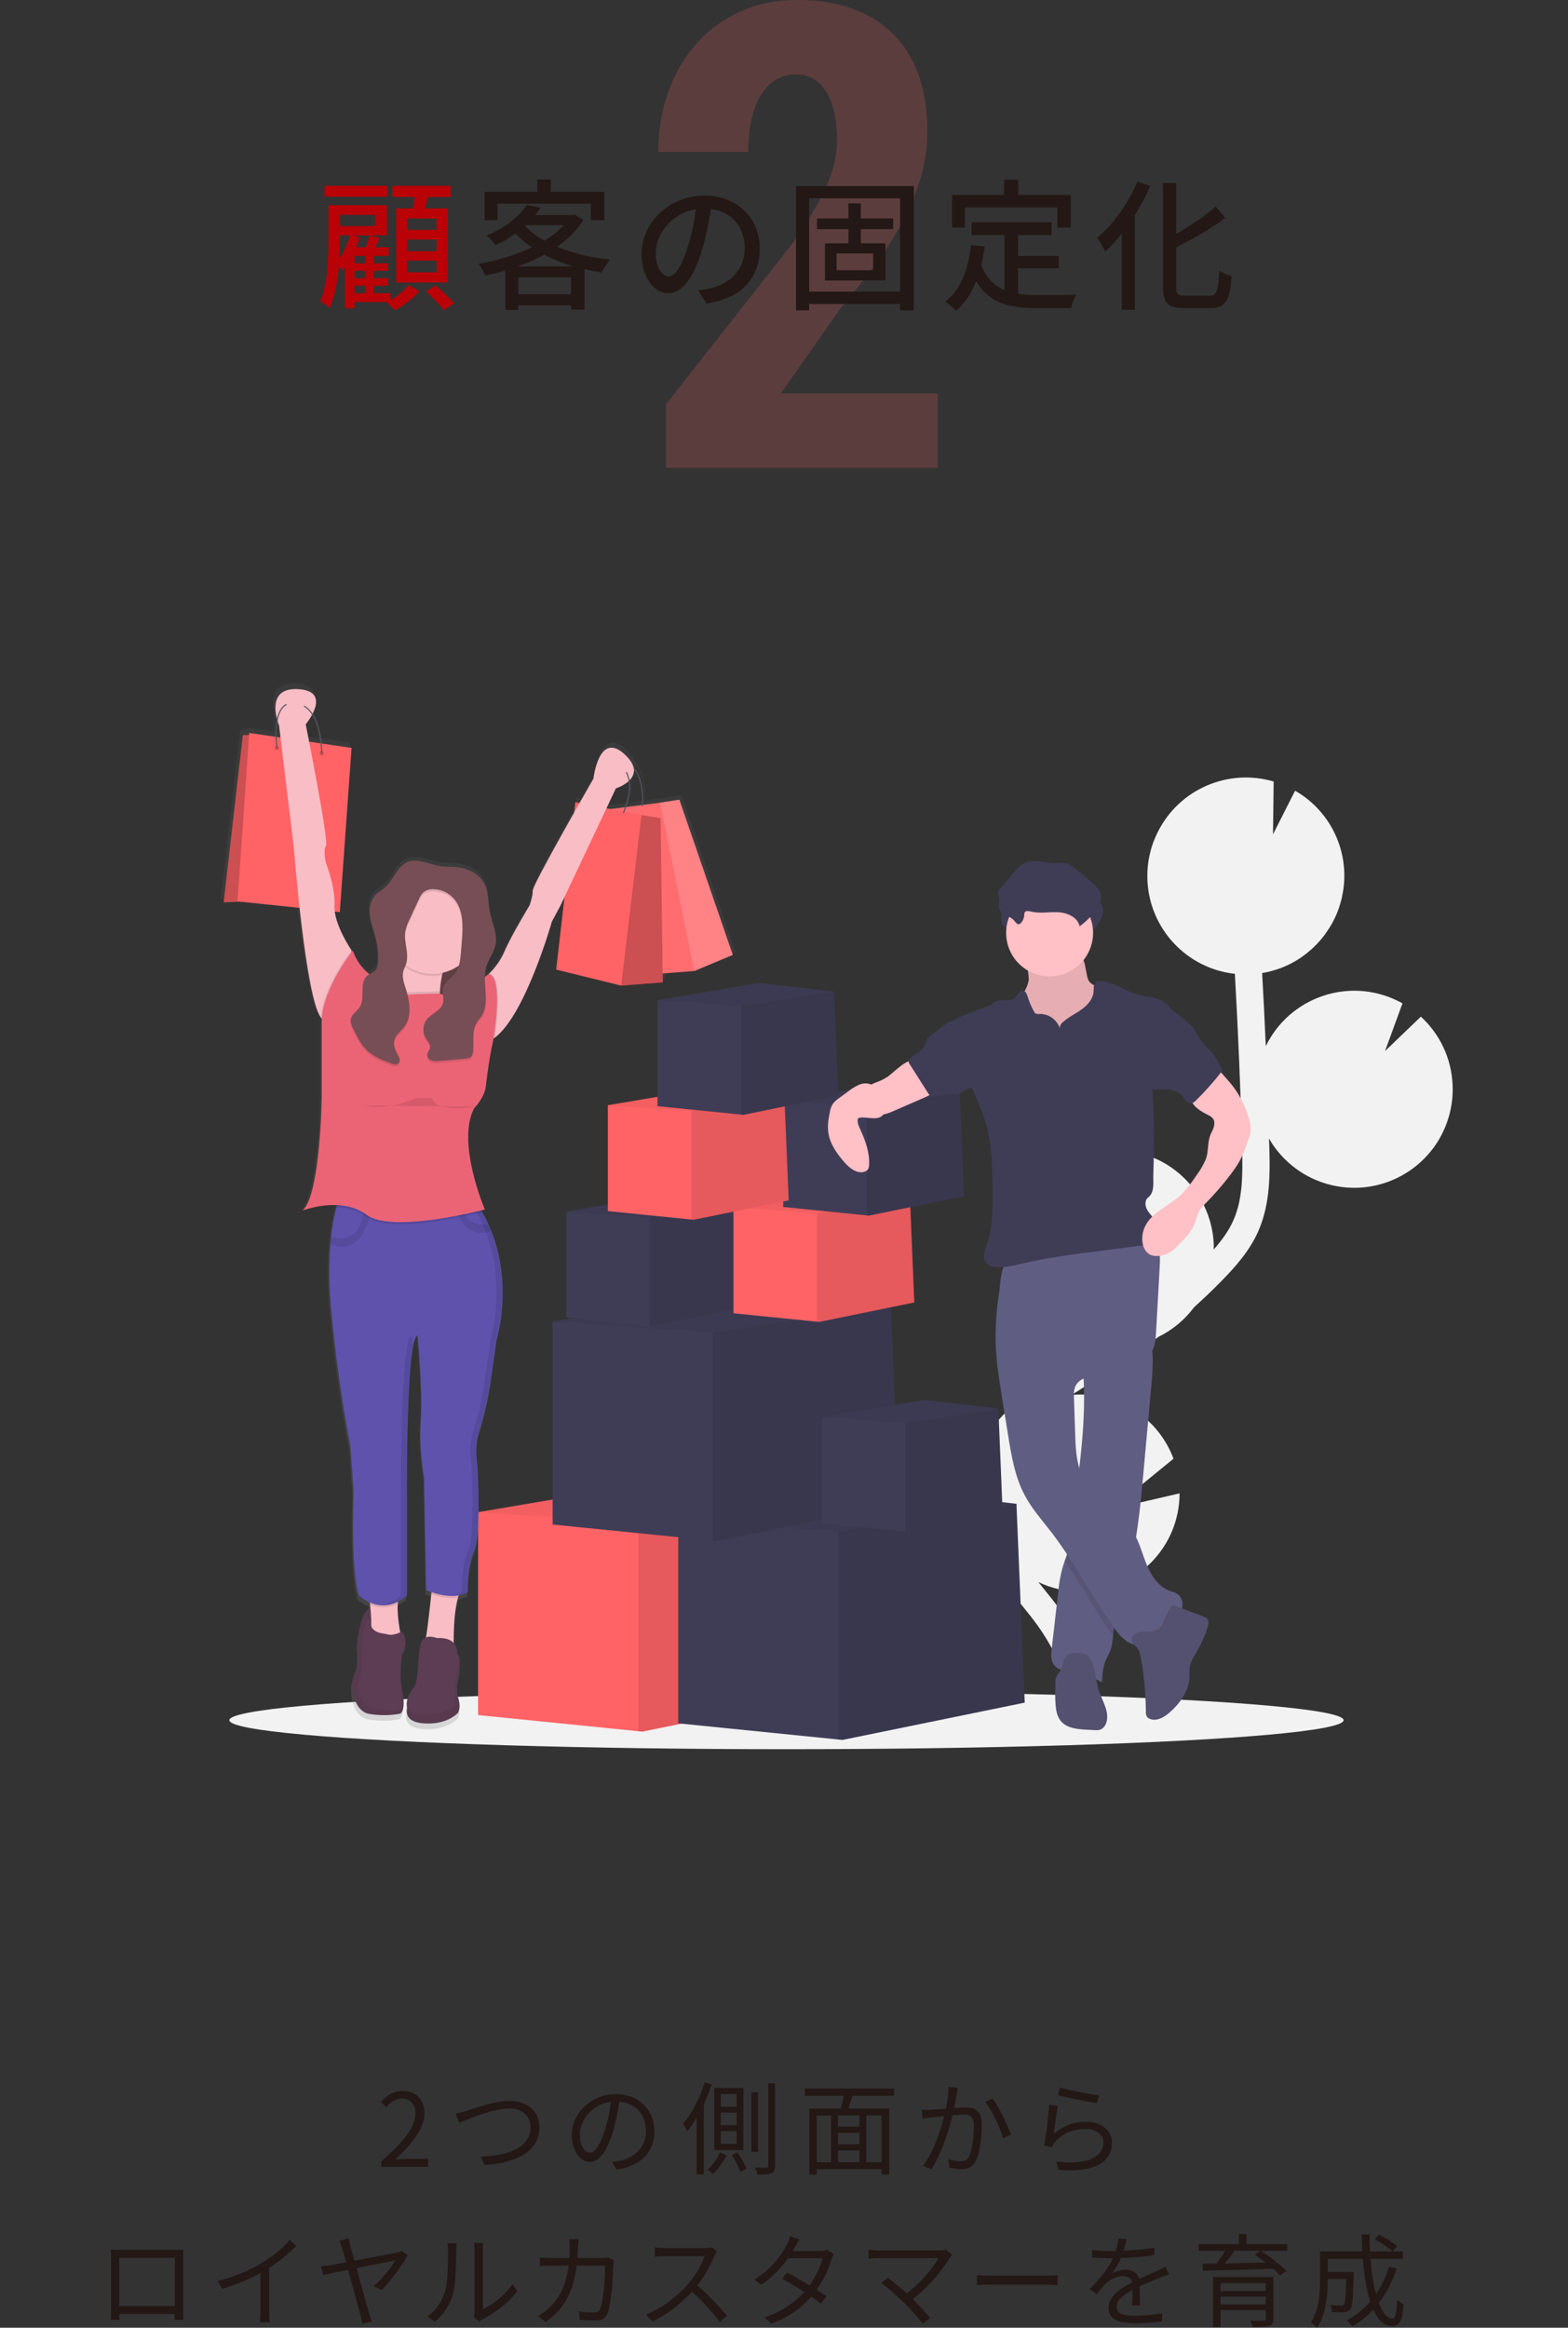 <?xml version="1.0" encoding="utf-8"?>
<!-- Generator: Adobe Illustrator 24.2.3, SVG Export Plug-In . SVG Version: 6.00 Build 0)  -->
<svg version="1.1" id="レイヤー_1" xmlns="http://www.w3.org/2000/svg" xmlns:xlink="http://www.w3.org/1999/xlink" x="0px"
	 y="0px" viewBox="0 0 308.82 458.36" style="enable-background:new 0 0 308.82 458.36;" xml:space="preserve">
<rect x="0" y="0" width="308.82" height="458.36" fill="#333333" stroke="none"/>
<g style="opacity:0.2;enable-background:new    ;">
	<path style="fill:#FF6366;" d="M184.7,92.13h-53.56V79.65l24.59-31.27c1.75-2.41,3.2-4.61,4.37-6.59c1.16-1.98,2.1-3.8,2.81-5.46
		c0.71-1.66,1.21-3.2,1.5-4.62c0.29-1.41,0.44-2.79,0.44-4.12c0-4.04-0.7-7.2-2.09-9.49c-1.39-2.29-3.4-3.43-6.02-3.43
		c-1.58,0-2.96,0.39-4.12,1.15c-1.17,0.77-2.14,1.83-2.93,3.18c-0.79,1.35-1.37,2.96-1.75,4.84s-0.56,3.89-0.56,6.05h-17.73
		c0-4.12,0.63-7.99,1.9-11.61c1.27-3.62,3.08-6.78,5.43-9.49c2.35-2.7,5.22-4.85,8.61-6.43C148.98,0.79,152.8,0,157.05,0
		c4.16,0,7.83,0.59,11.02,1.78c3.18,1.19,5.86,2.88,8.02,5.09c2.16,2.21,3.8,4.91,4.9,8.11c1.1,3.2,1.65,6.8,1.65,10.8
		c0,3.04-0.4,5.98-1.19,8.83c-0.79,2.85-1.93,5.69-3.4,8.52c-1.48,2.83-3.28,5.69-5.4,8.58c-2.12,2.89-4.52,5.92-7.18,9.08
		L153.8,77.46h30.9V92.13z"/>
</g>
<g>
	<g>
		<path style="fill:#231815;" d="M75.1,425.6c4.6-4.02,6.72-6.94,6.72-9.46c0-1.68-0.88-2.9-2.7-2.9c-1.2,0-2.24,0.74-3.04,1.7
			l-1.06-1.04c1.2-1.3,2.46-2.16,4.32-2.16c2.62,0,4.26,1.72,4.26,4.34c0,2.92-2.3,5.9-5.74,9.16c0.76-0.06,1.66-0.14,2.4-0.14h4.06
			v1.58H75.1V425.6z"/>
		<path style="fill:#231815;" d="M91.89,415.65c1.68-0.52,5.56-1.96,8.46-1.96c3.28,0,5.9,1.9,5.9,5.22c0,4.76-4.72,7.06-10.84,7.4
			l-0.7-1.66c5.18-0.14,9.78-1.7,9.78-5.76c0-2.08-1.5-3.7-4.18-3.7c-3.26,0-8.3,2.18-9.86,2.8l-0.74-1.76
			C90.43,416.09,91.15,415.87,91.89,415.65z"/>
		<path style="fill:#231815;" d="M120.51,425.7c0.62-0.04,1.22-0.14,1.7-0.24c2.54-0.56,5.02-2.44,5.02-5.86c0-3-1.9-5.46-5.26-5.74
			c-0.26,1.84-0.64,3.84-1.18,5.7c-1.22,4.06-2.8,6.16-4.64,6.16c-1.76,0-3.54-2.04-3.54-5.3c0-4.3,3.84-8.06,8.68-8.06
			c4.64,0,7.6,3.28,7.6,7.28c0,4.16-2.74,6.94-7.46,7.56L120.51,425.7z M119.21,419.22c0.5-1.64,0.88-3.52,1.1-5.34
			c-3.8,0.48-6.12,3.74-6.12,6.4c0,2.5,1.16,3.6,2.02,3.6C117.09,423.88,118.19,422.56,119.21,419.22z"/>
		<path style="fill:#231815;" d="M140.18,410.43c-0.44,1.32-0.96,2.64-1.56,3.9v13.86h-1.42v-11.2c-0.6,1-1.22,1.9-1.88,2.68
			c-0.14-0.36-0.54-1.14-0.78-1.5c1.72-2,3.3-5.04,4.26-8.12L140.18,410.43z M143.12,424.44c-0.68,1.26-1.74,2.74-2.68,3.64
			c-0.24-0.22-0.76-0.62-1.06-0.84c0.96-0.86,1.96-2.32,2.44-3.42L143.12,424.44z M146.42,423.4h-5.76v-12.26h5.76V423.4z
			 M145.08,412.35h-3.12v2.48h3.12V412.35z M145.08,415.99h-3.12v2.48h3.12V415.99z M145.08,419.64h-3.12v2.52h3.12V419.64z
			 M145.22,423.8c0.68,1.02,1.46,2.36,1.8,3.2l-1.16,0.68c-0.3-0.86-1.06-2.26-1.72-3.3L145.22,423.8z M149.3,423.7h-1.32v-11.7
			h1.32V423.7z M152.66,410.21v16.2c0,0.86-0.2,1.3-0.72,1.52c-0.5,0.24-1.38,0.28-2.78,0.28c-0.04-0.38-0.24-1.02-0.44-1.4
			c1.02,0.04,1.9,0.02,2.2,0.02c0.28,0,0.4-0.1,0.4-0.4v-16.22H152.66z"/>
		<path style="fill:#231815;" d="M167.89,412.69c-0.24,0.84-0.52,1.74-0.78,2.5h8.02v13.02h-1.5v-1.06h-12.78v1.06h-1.44v-13.02
			h6.18c0.22-0.76,0.42-1.68,0.58-2.5h-7.66v-1.42h17.58v1.42H167.89z M160.85,425.78h2.84v-9.2h-2.84V425.78z M169.27,416.57h-4.22
			v2.2h4.22V416.57z M169.27,420h-4.22v2.24h4.22V420z M165.05,425.78h4.22v-2.32h-4.22V425.78z M173.63,416.57h-3v9.2h3V416.57z"/>
		<path style="fill:#231815;" d="M188.67,411.13c-0.08,0.36-0.16,0.78-0.24,1.16c-0.1,0.58-0.28,1.74-0.5,2.8
			c0.92-0.06,1.74-0.12,2.22-0.12c1.76,0,3.22,0.68,3.22,3.36c0,2.36-0.34,5.48-1.16,7.14c-0.62,1.32-1.6,1.66-2.9,1.66
			c-0.74,0-1.7-0.16-2.32-0.3l-0.26-1.68c0.82,0.26,1.88,0.44,2.42,0.44c0.74,0,1.32-0.16,1.74-1.02c0.62-1.34,0.92-3.9,0.92-6.06
			c0-1.8-0.82-2.12-2.08-2.12c-0.48,0-1.26,0.06-2.12,0.14c-0.72,2.84-2.06,7.28-4.16,10.64l-1.64-0.66c2.02-2.7,3.5-7.18,4.16-9.82
			c-1.02,0.1-1.98,0.2-2.5,0.26c-0.46,0.06-1.26,0.16-1.78,0.24l-0.16-1.74c0.62,0.04,1.14,0.02,1.76,0
			c0.66-0.02,1.82-0.12,3.02-0.22c0.28-1.42,0.5-2.96,0.5-4.3L188.67,411.13z M195.49,413.23c1.24,1.6,2.94,5.24,3.62,7.08
			l-1.56,0.74c-0.58-2.04-2.14-5.52-3.54-7.18L195.49,413.23z"/>
		<path style="fill:#231815;" d="M207.55,420.18c1.9-1.66,4.04-2.38,6.4-2.38c3.04,0,5.06,1.82,5.06,4.14
			c0,3.56-3.14,5.96-10.5,5.34l-0.48-1.64c6.24,0.76,9.3-1.04,9.3-3.74c0-1.58-1.46-2.68-3.48-2.68c-2.64,0-4.72,0.96-6.12,2.62
			c-0.28,0.34-0.46,0.68-0.6,1l-1.5-0.36c0.4-1.8,0.88-5.96,1-8.04l1.7,0.22C208.07,416.01,207.73,418.89,207.55,420.18z
			 M208.77,411.05c1.7,0.54,5.9,1.36,7.66,1.52l-0.38,1.56c-1.88-0.26-6.18-1.14-7.7-1.56L208.77,411.05z"/>
		<path style="fill:#231815;" d="M36.07,454.4c0,0.64,0.02,2.18,0.04,2.4h-1.72c0-0.14,0.02-0.6,0.02-1.14H23.49
			c0.02,0.52,0.02,1,0.04,1.14h-1.72c0.02-0.24,0.06-1.72,0.06-2.42v-9.84c0-0.46,0-1.08-0.04-1.56c0.78,0.02,1.32,0.04,1.78,0.04
			h10.74c0.44,0,1.16,0,1.76-0.04c-0.04,0.5-0.04,1.06-0.04,1.56V454.4z M23.49,444.59v9.5h10.94v-9.5H23.49z"/>
		<path style="fill:#231815;" d="M58.37,442.25c-1.38,1.4-3.3,3.04-5.36,4.34v8.56c0,0.76,0.04,1.74,0.12,2.14h-1.96
			c0.06-0.38,0.12-1.38,0.12-2.14v-7.56c-2.14,1.18-4.9,2.34-7.52,3.12l-0.92-1.56c3.34-0.78,6.74-2.3,8.94-3.68
			c2.04-1.26,4.14-3,5.26-4.42L58.37,442.25z"/>
		<path style="fill:#231815;" d="M80.24,444.07c-0.94,1.96-3.42,5.24-5.06,6.86l-1.62-0.76c1.64-1.32,3.56-3.78,4.3-5.06
			c-0.6,0.1-4.2,0.82-7.64,1.52c0.98,3.58,2.14,7.8,2.48,8.92c0.12,0.42,0.36,1.1,0.52,1.56l-1.86,0.44
			c-0.08-0.44-0.2-1.1-0.36-1.64c-0.3-1.04-1.48-5.48-2.44-8.96c-2.28,0.48-4.26,0.88-4.9,1.04l-0.46-1.72
			c0.7-0.06,1.28-0.14,2-0.24l2.96-0.56c-0.36-1.3-0.64-2.32-0.76-2.74c-0.2-0.64-0.34-1.1-0.56-1.5l1.84-0.44
			c0.04,0.42,0.16,0.92,0.34,1.54l0.78,2.84c3.44-0.66,7.64-1.46,8.42-1.64c0.3-0.06,0.66-0.16,0.9-0.28L80.24,444.07z"/>
		<path style="fill:#231815;" d="M84.17,456.16c1.68-1.2,2.88-2.98,3.48-4.92c0.58-1.84,0.6-5.82,0.6-8.04
			c0-0.6-0.06-1.04-0.14-1.46h1.84c-0.02,0.24-0.1,0.84-0.1,1.44c0,2.22-0.08,6.5-0.62,8.5c-0.6,2.14-1.88,4.1-3.56,5.48
			L84.17,456.16z M93.33,456.26c0.08-0.32,0.14-0.72,0.14-1.12v-11.98c0-0.76-0.1-1.32-0.12-1.48h1.84
			c-0.02,0.16-0.08,0.72-0.08,1.48v11.54c1.84-0.84,4.3-2.66,5.82-4.92l0.96,1.36c-1.72,2.34-4.5,4.38-6.82,5.54
			c-0.3,0.16-0.48,0.3-0.68,0.46L93.33,456.26z"/>
		<path style="fill:#231815;" d="M120.89,445.09c-0.06,0.34-0.1,0.72-0.1,0.98c-0.08,1.92-0.32,7.74-1.22,9.66
			c-0.4,0.84-1.04,1.2-2.14,1.2c-1.02,0-2.18-0.06-3.22-0.12l-0.2-1.66c1.08,0.14,2.14,0.22,2.98,0.22c0.58,0,0.94-0.16,1.16-0.66
			c0.76-1.52,1.02-6.44,1.02-8.58h-5.6c-0.72,5.74-2.8,8.78-6.14,11.08l-1.44-1.18c0.62-0.34,1.44-0.9,2.04-1.48
			c1.98-1.8,3.42-4.3,3.96-8.42h-3.36c-0.8,0-1.6,0-2.3,0.08v-1.7c0.7,0.08,1.52,0.12,2.28,0.12h3.52c0.04-0.64,0.08-1.32,0.08-2.04
			c0-0.44-0.06-1.18-0.14-1.66h1.88c-0.06,0.46-0.1,1.16-0.12,1.64c-0.02,0.72-0.06,1.4-0.1,2.06h4.76c0.54,0,0.94-0.04,1.28-0.1
			L120.89,445.09z"/>
		<path style="fill:#231815;" d="M141.21,443.29c-0.12,0.16-0.38,0.6-0.5,0.88c-0.68,1.72-1.94,4.06-3.36,5.86
			c2.1,1.8,4.54,4.4,5.84,5.96l-1.4,1.22c-1.34-1.76-3.46-4.12-5.5-5.94c-2.14,2.3-4.84,4.5-7.8,5.84l-1.28-1.34
			c3.22-1.26,6.18-3.64,8.24-5.94c1.36-1.54,2.82-3.92,3.32-5.56h-7.8c-0.7,0-1.8,0.08-2.02,0.1v-1.82
			c0.28,0.04,1.42,0.14,2.02,0.14h7.72c0.66,0,1.18-0.08,1.5-0.18L141.21,443.29z"/>
		<path style="fill:#231815;" d="M164.22,443.85c-0.16,0.28-0.34,0.76-0.46,1.08c-0.5,1.76-1.52,3.98-2.92,5.94
			c0.76,0.48,1.44,0.94,1.94,1.3l-1.1,1.44c-0.48-0.38-1.14-0.86-1.9-1.38c-1.8,2.06-4.32,4.02-7.84,5.32l-1.44-1.24
			c3.48-1.06,6.08-2.98,7.9-4.98c-1.58-1.02-3.26-2.02-4.38-2.64l1.02-1.18c1.16,0.6,2.84,1.56,4.4,2.5c1.22-1.7,2.2-3.76,2.58-5.34
			h-6.8c-1.28,1.78-3.06,3.74-5.3,5.26l-1.34-1.04c3.44-2.12,5.52-5.12,6.42-6.94c0.2-0.36,0.5-1.08,0.64-1.6l1.8,0.58
			c-0.32,0.52-0.68,1.2-0.88,1.58c-0.12,0.24-0.26,0.48-0.42,0.74h5.46c0.54,0,0.98-0.06,1.32-0.2L164.22,443.85z"/>
		<path style="fill:#231815;" d="M187.55,443.99c-0.2,0.22-0.38,0.44-0.5,0.62c-1.44,2.34-3.98,5.6-7.28,8.12
			c1.2,1.2,2.62,2.7,3.42,3.68l-1.46,1.16c-0.74-1.02-2.34-2.78-3.6-4.08c-1.2-1.2-3.52-3.2-4.58-3.94l1.3-1.04
			c0.74,0.54,2.38,1.86,3.74,3.08c2.94-2.2,5.24-5.14,6.24-6.94h-11.76c-0.78,0-1.64,0.08-2.04,0.12v-1.8
			c0.56,0.08,1.34,0.16,2.04,0.16h11.92c0.56,0,1-0.06,1.28-0.16L187.55,443.99z"/>
		<path style="fill:#231815;" d="M192.4,448.01c0.6,0.04,1.66,0.1,2.78,0.1h10.96c1,0,1.72-0.06,2.16-0.1v1.96
			c-0.4-0.02-1.24-0.1-2.14-0.1h-10.98c-1.1,0-2.16,0.04-2.78,0.1V448.01z"/>
		<path style="fill:#231815;" d="M222.97,453.98c0.06-0.76,0.08-2.04,0.08-3.08c-1.84,1-3.12,2.02-3.12,3.32
			c0,1.56,1.54,1.78,3.58,1.78c1.54,0,3.66-0.18,5.4-0.48l-0.04,1.62c-1.5,0.18-3.7,0.32-5.42,0.32c-2.84,0-5.12-0.6-5.12-3.02
			c0-2.34,2.36-3.82,4.66-5.02c-0.2-0.82-0.92-1.22-1.78-1.22c-1.3,0-2.5,0.64-3.42,1.46c-0.56,0.54-1.12,1.28-1.8,2.08l-1.36-1.02
			c2.52-2.44,3.82-4.48,4.56-6.04h-0.82c-0.84,0-2.18-0.04-3.26-0.12v-1.5c1.06,0.12,2.44,0.2,3.34,0.2c0.42,0,0.84,0,1.3-0.02
			c0.28-0.88,0.46-1.78,0.5-2.46l1.64,0.14c-0.14,0.56-0.32,1.38-0.6,2.28c2.02-0.1,4.18-0.28,6.06-0.6l-0.02,1.48
			c-1.96,0.3-4.4,0.48-6.56,0.56c-0.44,1.02-1.06,2.12-1.78,3.04c0.72-0.46,1.86-0.74,2.74-0.74c1.28,0,2.32,0.62,2.62,1.8
			c1.36-0.64,2.56-1.12,3.6-1.6c0.6-0.26,1.08-0.5,1.64-0.78l0.64,1.5c-0.5,0.14-1.22,0.42-1.74,0.62
			c-1.12,0.44-2.54,1.02-4.04,1.72c0.02,1.14,0.04,2.82,0.06,3.78H222.97z"/>
		<path style="fill:#231815;" d="M253.53,443.21h-5.22c1.78,1.12,3.94,2.8,5.04,3.98l-1.24,0.88c-0.34-0.4-0.82-0.86-1.36-1.34
			c-5.02,0.2-10.34,0.34-13.84,0.4l-0.06-1.38l2.76-0.04c0.58-0.76,1.22-1.7,1.68-2.5h-5.22v-1.32H244v-1.96h1.5v1.96h8.02V443.21z
			 M250.79,456.62c0,0.8-0.2,1.18-0.82,1.36c-0.64,0.2-1.66,0.22-3.26,0.22c-0.08-0.36-0.3-0.88-0.48-1.22
			c1.16,0.02,2.32,0.02,2.66,0.02c0.3-0.02,0.4-0.1,0.4-0.38v-1.72h-8.9v3.3h-1.48v-9.84h11.88V456.62z M240.38,449.59v1.54h8.9
			v-1.54H240.38z M249.28,453.78v-1.54h-8.9v1.54H249.28z M243.18,443.21c-0.6,0.82-1.3,1.7-1.96,2.48c2.46-0.04,5.28-0.1,8.08-0.16
			c-0.72-0.56-1.48-1.12-2.18-1.58l1.12-0.74H243.18z"/>
		<path style="fill:#231815;" d="M275.08,446.71c-0.86,2.58-2.04,4.86-3.52,6.76c0.74,1.96,1.66,3.1,2.68,3.1
			c0.56,0,0.8-1.04,0.94-3.7c0.34,0.34,0.88,0.68,1.28,0.8c-0.28,3.4-0.82,4.38-2.34,4.38c-1.54,0-2.74-1.22-3.66-3.28
			c-1.2,1.3-2.58,2.42-4.12,3.32c-0.22-0.3-0.74-0.9-1.08-1.18c1.78-0.96,3.32-2.2,4.6-3.7c-0.72-2.26-1.2-5.2-1.46-8.42h-6.9v2.6
			h5.1v0.64c-0.1,4.48-0.22,6.16-0.64,6.68c-0.3,0.38-0.64,0.52-1.2,0.58c-0.5,0.04-1.4,0.04-2.38,0c-0.02-0.46-0.18-1.02-0.42-1.4
			c0.92,0.08,1.78,0.1,2.12,0.1c0.28,0,0.48-0.04,0.6-0.22c0.28-0.3,0.38-1.56,0.46-5h-3.64v0.16c0,2.8-0.3,6.82-2.1,9.42
			c-0.26-0.3-0.9-0.82-1.24-1c1.64-2.44,1.82-5.86,1.82-8.44v-5.58h8.34c-0.08-1.1-0.1-2.22-0.12-3.36h1.54
			c0,1.16,0.02,2.28,0.08,3.36h6.46v1.46h-6.36c0.2,2.66,0.56,5.04,1.1,6.94c1.08-1.58,1.94-3.38,2.56-5.4L275.08,446.71z
			 M271.62,440.03c1.24,0.62,2.8,1.58,3.58,2.28l-0.92,1.02c-0.76-0.7-2.28-1.72-3.54-2.4L271.62,440.03z"/>
	</g>
</g>
<g>
	<path style="fill:#B90107;" d="M76.9,59.1c1.43-0.81,2.86-2.02,3.61-2.97l2.1,1.23c-1.23,1.37-3.16,2.91-4.84,3.72
		c-0.39-0.42-1.12-1.12-1.68-1.57l0.06-0.03h-6.3v1.23h-1.9v-8.06c-0.14,0.2-0.31,0.39-0.45,0.56c-0.17-0.2-0.45-0.48-0.76-0.76
		c-0.22,2.88-0.76,5.91-1.82,8.23c-0.36-0.39-1.34-1.12-1.85-1.34c1.48-3.47,1.62-8.26,1.62-11.76v-7.17H76.2v5.94h-3.33l1.93,0.56
		c-0.31,0.59-0.62,1.2-0.9,1.76h2.66v1.71h-2.94v1.46h2.83v1.48h-2.83v1.46h2.83v1.48h-2.83v1.48h3.28V59.1z M76.29,38.74H63.94
		v-2.16h12.35V38.74z M66.94,47.59c0,0.98-0.03,2.1-0.08,3.28c0.9-1.29,1.62-2.88,2.1-4.51h-2.02V47.59z M66.94,42.3v2.21h6.94V42.3
		H66.94z M70.86,46.72c-0.2,0.64-0.42,1.32-0.7,1.96h1.88c0.31-0.78,0.59-1.68,0.76-2.32h-3.36L70.86,46.72z M71.89,50.39h-2.04
		v1.46h2.04V50.39z M71.89,53.33h-2.04v1.46h2.04V53.33z M69.85,57.75h2.04v-1.48h-2.04V57.75z M81.36,41.04
		c0.11-0.73,0.22-1.51,0.31-2.24H77.3v-2.21h11.48v2.21h-4.51c-0.2,0.76-0.36,1.54-0.56,2.24h4.51v14.59H78.02V41.04H81.36z
		 M85.98,43.02h-5.8v2.24h5.8V43.02z M85.98,47.17h-5.8v2.3h5.8V47.17z M85.98,51.31h-5.8v2.32h5.8V51.31z M85.78,56.21
		c1.23,1.04,2.86,2.52,3.64,3.53l-1.99,1.34c-0.73-1.01-2.3-2.58-3.53-3.7L85.78,56.21z"/>
	<path style="fill:#231815;" d="M114.9,43.3c-1.26,2.04-3.05,3.81-5.18,5.29c3.05,1.26,6.64,2.13,10.44,2.55
		c-0.59,0.62-1.29,1.76-1.68,2.52c-1.15-0.17-2.27-0.39-3.36-0.64v7.95h-2.66v-0.84h-10.39v0.9h-2.55v-7.76
		c-1.32,0.39-2.66,0.7-3.98,0.98c-0.25-0.67-0.81-1.74-1.29-2.3c3.61-0.62,7.31-1.71,10.5-3.25c-1.18-0.81-2.27-1.71-3.22-2.74
		c-1.15,0.87-2.46,1.65-3.95,2.35c-0.36-0.62-1.15-1.51-1.74-1.93c3.86-1.6,6.52-3.89,7.92-6.02l2.74,0.56
		c-0.34,0.48-0.7,0.95-1.09,1.43h7.28l0.48-0.11L114.9,43.3z M97.99,43.36h-2.55v-5.6h10.39v-2.41h2.66v2.41h10.53v5.6h-2.66v-3.25
		H97.99V43.36z M112.97,52.46c-2.07-0.62-4-1.37-5.77-2.3c-1.62,0.9-3.39,1.65-5.18,2.3H112.97z M112.47,57.95v-3.33h-10.39v3.33
		H112.47z M103.4,44.48c1.04,1.09,2.32,2.07,3.84,2.91c1.48-0.92,2.77-1.93,3.78-3.05h-7.45L103.4,44.48z"/>
	<path style="fill:#231815;" d="M137.49,57.14c0.98-0.08,1.79-0.22,2.46-0.39c3.56-0.81,6.72-3.39,6.72-7.87
		c0-4.03-2.41-7.2-6.66-7.73c-0.39,2.49-0.9,5.18-1.65,7.78c-1.68,5.66-3.98,8.82-6.75,8.82c-2.74,0-5.26-3.11-5.26-7.73
		c0-6.16,5.46-11.51,12.4-11.51c6.66,0,10.89,4.65,10.89,10.47c0,5.8-3.72,9.83-10.5,10.78L137.49,57.14z M135.53,48.34
		c0.7-2.18,1.23-4.7,1.51-7.14c-4.98,0.81-7.9,5.15-7.9,8.57c0,3.19,1.43,4.65,2.55,4.65C132.89,54.42,134.24,52.63,135.53,48.34z"
		/>
	<path style="fill:#231815;" d="M179.98,36.64v24.47h-2.72v-1.26h-17.89v1.26h-2.6V36.64H179.98z M177.26,57.42V39.05h-17.89v18.37
		H177.26z M169.54,45.12v2.8h4.84v7.31h-11.9v-7.31h4.62v-2.8h-6.19v-2.1h6.19v-2.97h2.44v2.97h6.38v2.1H169.54z M171.97,49.91h-7.2
		v3.3h7.2V49.91z"/>
	<path style="fill:#231815;" d="M200.52,57.86c1.23,0.17,2.55,0.25,3.95,0.25c1.2,0,5.91,0,7.5-0.06c-0.42,0.62-0.87,1.88-0.98,2.63
		h-6.66c-5.49,0-9.52-0.92-12.07-5.32c-0.92,2.38-2.21,4.34-3.95,5.82c-0.42-0.48-1.51-1.37-2.16-1.79c3.08-2.3,4.51-6.22,5.1-11.12
		l2.69,0.25c-0.17,1.29-0.39,2.52-0.67,3.67c0.98,2.6,2.55,4.09,4.56,4.93V46.27h-6.47v-2.49h15.76v2.49h-6.61v4.12h8.01v2.44h-8.01
		V57.86z M190.07,44.82h-2.55v-6.44h10.25v-3h2.77v3h10.36v6.44h-2.66v-3.98h-18.17V44.82z"/>
	<path style="fill:#231815;" d="M226.54,36.61c-0.84,1.96-1.85,3.89-3.02,5.74V61h-2.6V46.02c-1.04,1.32-2.16,2.52-3.25,3.53
		c-0.28-0.67-1.09-2.07-1.57-2.72c3.11-2.6,6.1-6.78,7.9-11.06L226.54,36.61z M238.25,58.23c1.46,0,1.65-0.98,1.88-4.98
		c0.64,0.48,1.71,0.95,2.44,1.12c-0.34,4.65-1.09,6.3-4.14,6.3h-5.29c-3.16,0-4.09-0.95-4.09-4.34v-20.3h2.6v10.02
		c2.91-1.62,5.85-3.64,7.78-5.4l1.88,2.27c-2.66,2.04-6.3,4.06-9.66,5.8v7.64c0,1.6,0.28,1.88,1.74,1.88H238.25z"/>
</g>
<rect y="93.77" style="fill:none;" width="308.82" height="308.82"/>
<g>
	<g>
		<path style="fill:#F2F2F2;" d="M213.79,266.62l2.03-1.25c0.19-0.12,0.38-0.25,0.58-0.38c-8.97-1.54-15.67-9.12-16.09-18.22
			c-0.15-3.04,0.42-6.06,1.67-8.84c2.36-5.25,6.92-9.18,12.45-10.74l-0.1,7.99l4.39-8.7c0.02,0,0.04,0,0.05,0
			c10.7-0.5,19.78,7.77,20.28,18.47c0,0,0,0,0,0c0.02,0.37,0,0.73,0,1.09c1.53-1.74,2.91-3.61,3.83-5.66
			c1.86-4.15,1.9-8.84,1.75-14.55c-0.29-11.31-0.78-22.7-1.42-34.07c-9.47-1.05-16.77-8.83-17.22-18.35c-0.03-0.6-0.02-1.18,0-1.76
			c0-0.14,0-0.29,0.02-0.43c0.04-0.56,0.09-1.12,0.18-1.67c0-0.09,0.03-0.18,0.05-0.27c0.08-0.47,0.17-0.93,0.29-1.38
			c0.04-0.17,0.08-0.34,0.13-0.51c0.14-0.49,0.27-0.98,0.46-1.46c0.06-0.16,0.13-0.32,0.18-0.47c0.14-0.35,0.29-0.7,0.45-1.05
			c0.08-0.18,0.17-0.36,0.26-0.54c0.02-0.05,0.04-0.09,0.07-0.14l0,0c4.22-8.34,13.8-12.48,22.77-9.84l-0.13,10.4l4.35-8.59
			c7.32,4.19,11.07,12.66,9.24,20.9h0.02c-0.03,0.14-0.07,0.27-0.11,0.41c-0.06,0.26-0.13,0.51-0.2,0.76
			c-0.09,0.32-0.2,0.64-0.3,0.96c-0.08,0.24-0.16,0.48-0.25,0.71c-0.13,0.34-0.27,0.68-0.43,1.01c-0.09,0.2-0.17,0.39-0.27,0.59
			c-0.25,0.5-0.52,0.99-0.82,1.47c-0.1,0.17-0.21,0.32-0.32,0.49c-0.21,0.32-0.42,0.64-0.64,0.95c-0.14,0.19-0.29,0.37-0.43,0.56
			c-0.21,0.27-0.43,0.54-0.66,0.79c-0.16,0.18-0.32,0.36-0.49,0.54c-0.24,0.25-0.48,0.49-0.73,0.73c-0.17,0.16-0.33,0.32-0.51,0.47
			c-0.29,0.25-0.58,0.49-0.89,0.73c-0.15,0.12-0.3,0.24-0.46,0.36c-0.46,0.34-0.93,0.66-1.42,0.96c-0.09,0.05-0.19,0.1-0.27,0.15
			c-0.41,0.24-0.82,0.47-1.25,0.68c-0.18,0.09-0.37,0.17-0.56,0.25c-0.35,0.16-0.7,0.31-1.07,0.45c-0.21,0.08-0.42,0.15-0.64,0.23
			c-0.36,0.12-0.72,0.23-1.09,0.33c-0.22,0.06-0.43,0.12-0.65,0.17c-0.4,0.1-0.8,0.17-1.21,0.24c-0.03,0-0.05,0-0.08,0.02
			c0.27,4.79,0.51,9.59,0.72,14.38c4.69-9.62,16.29-13.63,25.92-8.94c0.34,0.16,0.67,0.34,1,0.52l-3.43,9.39l7.05-6.77
			c3.78,3.46,6.02,8.28,6.25,13.39c0.09,1.8-0.08,3.59-0.49,5.34c-2.44,10.43-12.87,16.9-23.3,14.46
			c-5.21-1.22-9.69-4.54-12.36-9.17c0,0.49,0.04,0.98,0.05,1.46c0.13,5.04,0.29,11.3-2.22,16.89c-1.7,3.79-4.44,6.87-7.14,9.63
			c-1.76,1.8-3.58,3.53-5.45,5.22c-1.84,2.47-4.24,4.47-7,5.82c-3.07,2.37-6.25,4.58-9.54,6.65l-2,1.29
			c-1.85,1.14-3.74,2.32-5.6,3.53c0.33-0.03,0.65-0.07,0.98-0.08c8.43-0.4,16.16,4.71,19.1,12.62L219,297.15l13.32-3.09
			c-0.01,10.72-8.71,19.39-19.43,19.38c-2.9,0-5.77-0.66-8.38-1.91c0.3,0.38,0.6,0.75,0.9,1.12c0.6,0.74,1.19,1.48,1.77,2.21
			c7.88,9.99,10.08,19.47,6.17,26.7l-4.75-2.57c3.81-7.04-1.9-16.04-5.66-20.79c-0.57-0.72-1.15-1.44-1.74-2.17
			c-5.04-6.25-10.75-13.35-10.6-22.06C190.81,280.86,203.56,272.96,213.79,266.62z"/>
		<ellipse style="fill:#F2F2F2;" cx="154.9" cy="338.73" rx="109.73" ry="5.71"/>
		<polygon style="fill:#FF6366;" points="162.4,333.64 126.51,340.98 125.7,340.9 94.16,337.72 94.16,297.76 132.77,291.23 
			160.77,294.49 160.78,294.67 160.78,294.76 		"/>
		<polygon style="opacity:0.1;enable-background:new    ;" points="162.4,333.64 126.51,340.98 125.7,340.9 125.7,299.93 
			160.78,294.67 		"/>
		<polygon style="opacity:0.05;enable-background:new    ;" points="160.78,294.76 160.77,294.76 125.7,299.93 94.16,297.76 
			132.77,291.23 160.77,294.49 160.78,294.67 		"/>
		<polygon style="fill:#3F3D56;" points="201.82,335.27 165.94,342.61 165.12,342.53 133.58,339.35 133.58,299.39 172.19,292.86 
			200.19,296.12 200.2,296.3 200.2,296.39 		"/>
		<polygon style="opacity:0.1;enable-background:new    ;" points="201.82,335.27 165.94,342.61 165.12,342.53 165.12,301.56 
			200.2,296.3 		"/>
		<polygon style="opacity:0.05;enable-background:new    ;" points="200.2,296.39 200.19,296.4 165.12,301.56 133.58,299.39 
			172.19,292.86 200.19,296.12 200.2,296.3 		"/>
		<polygon style="fill:#3F3D56;" points="177.08,296.12 141.2,303.46 140.38,303.38 108.84,300.2 108.84,260.24 147.45,253.71 
			175.45,256.97 175.46,257.15 175.46,257.24 		"/>
		<polygon style="opacity:0.1;enable-background:new    ;" points="177.08,296.12 141.2,303.46 140.38,303.38 140.38,262.41 
			175.46,257.15 		"/>
		<polygon style="opacity:0.05;enable-background:new    ;" points="175.46,257.24 175.45,257.25 140.38,262.41 108.84,260.24 
			147.45,253.71 175.45,256.97 175.46,257.15 		"/>
		<polygon style="fill:#3F3D56;" points="197.47,297.8 178.74,301.63 178.32,301.59 161.86,299.93 161.86,279.07 182.01,275.66 
			196.62,277.37 196.63,277.46 196.63,277.5 		"/>
		<polygon style="opacity:0.1;enable-background:new    ;" points="197.47,297.8 178.74,301.63 178.32,301.59 178.32,280.21 
			196.63,277.46 		"/>
		<polygon style="opacity:0.05;enable-background:new    ;" points="196.63,277.5 196.62,277.51 178.32,280.21 161.86,279.07 
			182.01,275.66 196.62,277.37 196.63,277.46 		"/>
		<polygon style="fill:#3F3D56;" points="147.18,257.29 128.45,261.12 128.02,261.08 111.56,259.42 111.56,238.56 131.71,235.15 
			146.33,236.86 146.33,236.95 146.33,236.99 		"/>
		<polygon style="opacity:0.1;enable-background:new    ;" points="147.18,257.29 128.45,261.12 128.02,261.08 128.02,239.7 
			146.33,236.95 		"/>
		<polygon style="opacity:0.05;enable-background:new    ;" points="146.33,236.99 146.33,237 128.02,239.7 111.56,238.56 
			131.71,235.15 146.33,236.86 146.33,236.95 		"/>
		<polygon style="fill:#FF6366;" points="180.07,256.47 161.34,260.3 160.92,260.26 144.46,258.6 144.46,237.74 164.61,234.34 
			179.22,236.04 179.23,236.14 179.23,236.18 		"/>
		<polygon style="opacity:0.1;enable-background:new    ;" points="180.07,256.47 161.34,260.3 160.92,260.26 160.92,238.88 
			179.23,236.14 		"/>
		<polygon style="opacity:0.05;enable-background:new    ;" points="179.23,236.18 179.22,236.18 160.92,238.88 144.46,237.74 
			164.61,234.34 179.22,236.04 179.23,236.14 		"/>
		<polygon style="fill:#3F3D56;" points="189.86,235.54 171.13,239.37 170.7,239.33 154.25,237.67 154.25,216.81 174.39,213.4 
			189.01,215.11 189.01,215.2 189.01,215.24 		"/>
		<polygon style="opacity:0.1;enable-background:new    ;" points="189.86,235.54 171.13,239.37 170.7,239.33 170.7,217.95 
			189.01,215.2 		"/>
		<polygon style="opacity:0.05;enable-background:new    ;" points="189.01,215.24 189.01,215.25 170.7,217.95 154.25,216.81 
			174.39,213.4 189.01,215.11 189.01,215.2 		"/>
		<path style="fill:#FFC0C6;" d="M202.62,192.9c-0.2,1.77-1.55,3.19-2.05,4.89c-0.75,2.57,0.54,5.33,2.33,7.34
			c2.9,3.23,6.98,5.16,11.32,5.37c0.63,0.05,1.27-0.01,1.87-0.2c0.54-0.22,1.02-0.55,1.42-0.97c1.34-1.35,2.06-3.21,2.34-5.09
			s0.18-3.79,0.07-5.68c0-0.39-0.07-0.78-0.21-1.15c-0.18-0.35-0.43-0.66-0.74-0.91c-0.96-0.89-2.03-1.66-3.17-2.3
			c-0.49-0.27-1.01-0.54-1.33-1.01c-0.21-0.37-0.35-0.79-0.41-1.22l-0.35-1.78c-0.06-0.51-0.24-1.01-0.51-1.45
			c-0.62-0.83-1.8-0.95-2.84-0.99l-3.81-0.15c-1.18-0.05-2.74-0.39-3.89-0.15c-1.09,0.21-0.72,1.21-0.52,2.11
			C202.42,190.65,202.58,191.77,202.62,192.9z"/>
		<path style="opacity:0.1;enable-background:new    ;" d="M202.62,192.9c-0.2,1.77-1.55,3.19-2.05,4.89
			c-0.75,2.57,0.54,5.33,2.33,7.34c2.9,3.23,6.98,5.16,11.32,5.37c0.63,0.05,1.27-0.01,1.87-0.2c0.54-0.22,1.02-0.55,1.42-0.97
			c1.34-1.35,2.06-3.21,2.34-5.09s0.18-3.79,0.07-5.68c0-0.39-0.07-0.78-0.21-1.15c-0.18-0.35-0.43-0.66-0.74-0.91
			c-0.96-0.89-2.03-1.66-3.17-2.3c-0.49-0.27-1.01-0.54-1.33-1.01c-0.21-0.37-0.35-0.79-0.41-1.22l-0.35-1.78
			c-0.06-0.51-0.24-1.01-0.51-1.45c-0.62-0.83-1.8-0.95-2.84-0.99l-3.81-0.15c-1.18-0.05-2.74-0.39-3.89-0.15
			c-1.09,0.21-0.72,1.21-0.52,2.11C202.42,190.65,202.58,191.77,202.62,192.9z"/>
		<path style="fill:#605D82;" d="M226.79,272.49l-1.61,17.7c-0.42,4.64-0.85,9.31-1.68,13.89c-0.27,1.58-0.62,3.15-1.02,4.71
			c-1.1,4.33-2.71,8.55-3.22,12.99c-0.02,0.13-0.03,0.27-0.04,0.39c-0.11,0.98-0.2,1.97-0.54,2.88c-0.27,0.68-0.66,1.29-0.94,1.96
			c-0.54,1.34-0.63,2.82-0.7,4.27c-1.96-1.11-4.11-1.84-6.33-2.17c-1.09-0.16-2.27-0.27-2.99-1.09c-0.82-0.89-0.72-2.24-0.58-3.43
			c0.43-3.7,0.85-7.39,1.28-11.09c0.14-1.59,0.41-3.16,0.82-4.71c0.15-0.51,0.32-1.02,0.5-1.53c0.25-0.7,0.5-1.39,0.69-2.11
			c0.26-1.15,0.44-2.31,0.54-3.49c0.44-3.72,0.97-7.43,1.43-11.15l0.02-0.2c0.69-5.63,1.22-11.29,1.07-16.97
			c-0.02-0.84-0.06-1.68-0.11-2.52c-0.08-1.22-0.19-1.87,0.82-2.63c1.12-0.84,2.59-1.43,3.87-1.98c0.69-0.3,8.26-2.99,8.43-2.4
			c0.35,1.26,0.53,2.56,0.54,3.87C227.03,269.29,226.95,270.9,226.79,272.49z"/>
		<path style="opacity:0.1;enable-background:new    ;" d="M223.5,304.09c-0.27,1.58-0.62,3.15-1.02,4.71
			c-1.1,4.33-2.71,8.55-3.22,12.99c-0.02,0.13-0.03,0.27-0.04,0.39c-3.38-4.82-6.22-10.01-9.52-14.89c0.25-0.7,0.5-1.39,0.69-2.11
			c0.27-1.16,0.46-2.33,0.57-3.51c0.44-3.72,0.97-7.43,1.43-11.15l0.02-0.2c0.19,0.79,0.46,1.56,0.82,2.29
			c2.21,4.5,7.47,6.77,10.04,11.07C223.35,303.82,223.42,303.95,223.5,304.09z"/>
		<path style="fill:#605D82;" d="M196.1,264.55c0.11,3.61,0.69,7.18,1.26,10.74l1.19,7.34c0.65,4.02,1.33,8.13,3.23,11.73
			c1.42,2.7,3.47,5,5.33,7.41c4.56,5.94,7.99,12.68,12.32,18.79c1.26,1.78,3.06,3.7,5.2,3.33c1.41-0.24,2.43-1.42,3.53-2.32
			c1.3-1.07,2.88-1.85,3.9-3.18c1.03-1.34,1.23-3.56-0.16-4.51c-0.48-0.32-1.05-0.45-1.59-0.65c-2.16-0.82-3.55-2.93-4.44-5.06
			s-1.43-4.42-2.61-6.4c-2.57-4.3-7.83-6.58-10.05-11.08c-1.24-2.52-1.36-5.44-1.45-8.23l-0.24-7.15c-0.03-0.78-0.05-1.6,0.27-2.31
			c0.85-1.9,3.4-2.08,5.47-2.32c2.35-0.27,4.63-0.99,6.71-2.12c1.19-0.64,2.36-1.47,2.99-2.66c0.58-1.09,0.66-2.37,0.73-3.6
			l0.72-12.97c0.06-1.11,0.12-2.27-0.27-3.31c-0.99-2.63-4.3-3.49-7.11-3.36c-5.21,0.23-10.03,2.48-14.95,3.99
			c-1.22,0.38-2.45,0.71-3.71,0.97c-1.09,0.22-2.45,0.13-3.49,0.48c-1.87,0.63-1.82,4.73-2.09,6.42
			C196.25,257.84,196.02,261.2,196.1,264.55z"/>
		<path style="fill:#535070;" d="M223.92,324.45c0.46,0.46,0.61,1.14,0.73,1.79c0.66,3.56,1.01,7.17,1.03,10.8
			c-0.03,0.34,0.04,0.68,0.19,0.98c0.13,0.18,0.31,0.32,0.51,0.41c1.33,0.63,2.87-0.25,3.98-1.22c2.05-1.8,3.79-4.21,3.91-6.94
			c0.03-0.7-0.05-1.41,0.07-2.1c0.18-1.03,0.78-1.92,1.31-2.82c0.9-1.53,1.63-3.15,2.17-4.84c0.2-0.64,0.34-1.44-0.16-1.88
			c-0.18-0.14-0.38-0.24-0.59-0.31l-6.01-2.23c-0.52-0.19-1.82,3.13-2.02,3.5c-0.5,0.89-1,1.39-2.01,1.6
			c-1.01,0.21-2.25-0.09-3.22,0.42C222.19,322.46,223,323.52,223.92,324.45z"/>
		<path style="fill:#535070;" d="M214.66,326.5c-0.11-0.22-0.27-0.42-0.46-0.58c-0.28-0.18-0.59-0.28-0.92-0.31
			c-1.14-0.2-2.5-0.32-3.29,0.53c-0.74,0.8-0.61,2.09-1.23,2.99c-0.2,0.27-0.46,0.52-0.63,0.82c-0.21,0.46-0.3,0.96-0.27,1.46
			c-0.03,1.38-0.07,2.77,0.03,4.15c0.08,1.16,0.27,2.37,1,3.28c1.16,1.46,3.26,1.67,5.12,1.76l1.51,0.08
			c0.41,0.05,0.84,0.01,1.23-0.11c0.5-0.23,0.88-0.65,1.07-1.17c0.79-1.95-0.46-4.05-1.22-6.01
			C215.72,331.13,215.87,328.63,214.66,326.5z"/>
		<path style="fill:#3F3D56;" d="M202.18,182.93c-0.02-0.2,0.01-0.4,0.08-0.58c0.22-0.39,0.8-0.27,1.23-0.17
			c1.75,0.44,3.59,0.04,5.39,0.14c1.8,0.1,3.83,1,4.19,2.77c1.31-0.93,2.43-2.08,3.32-3.41c0.5-0.75,0.94-1.6,0.87-2.5
			c-0.1-1.29-1.18-2.26-2.17-3.08l-2.99-2.45c-0.39-0.36-0.85-0.65-1.34-0.85c-0.69-0.24-1.45-0.12-2.17-0.12
			c-2.17,0-4.51-0.99-6.45,0c-0.82,0.42-1.42,1.13-2.01,1.83l-2.67,3.16c-0.2,0.2-0.35,0.45-0.43,0.73
			c-0.08,0.39,0.12,0.77,0.19,1.16c0.13,0.71-0.18,1.46,0.05,2.14c0.39,1.13,1.76,1.29,2.6,1.93c0.31,0.24,0.8,1.06,1.17,1.05
			C201.71,184.65,202.16,183.46,202.18,182.93z"/>
		<circle style="fill:#FFC0C6;" cx="206.72" cy="183.7" r="8.56"/>
		<path style="fill:#3F3D56;" d="M208.72,202.44c-0.6-1.7-2.22-2.83-4.03-2.78c-0.25,0.05-0.51,0.01-0.74-0.1
			c-0.13-0.1-0.24-0.23-0.31-0.38c-0.52-0.94-0.94-1.93-1.25-2.95c-0.14-0.45-0.32-0.99-0.78-1.11c-0.37-0.1-0.75,0.14-1,0.43
			c-0.22,0.31-0.46,0.61-0.71,0.89c-1.09,0.96-2.99,0.08-4.13,0.97c-0.19,0.14-0.34,0.33-0.54,0.46c-0.2,0.12-0.41,0.21-0.63,0.27
			c-2.21,0.72-4.38,1.57-6.49,2.54c0.76,4.58,1.54,9.24,3.32,13.53c0.85,2.04,1.81,4.04,2.49,6.14c1.51,4.66,1.57,9.64,1.59,14.54
			c0,3.35,0,6.77-1.09,9.94c-0.24,0.72-0.54,1.43-0.61,2.17c-0.07,0.74,0.15,1.59,0.77,2.03c0.35,0.23,0.76,0.38,1.18,0.42
			c1.88,0.27,3.77-0.22,5.62-0.65c4.96-1.15,10.01-1.81,15.06-2.45l8.46-1.09c0.61-0.04,1.2-0.2,1.75-0.45
			c1.55-0.85,1.69-3.17,0.73-4.65c-0.46-0.71-1.11-1.29-1.5-2.04c-0.39-0.75-0.42-1.81,0.25-2.32c1.36-1.06,0.95-3.03,1.02-4.74
			c0.18-4.81,0.16-9.61-0.07-14.41c-0.07-1-0.09-1.99-0.05-2.99c0.1-1.69,0.51-3.35,0.93-4.99l2.57-10.11
			c-0.67-1.06-1.96-1.73-3.17-2.04c-1.22-0.3-2.48-0.39-3.68-0.77c-2.45-0.76-4.64-2.69-7.21-2.51c-0.19,0-0.39,0.05-0.56,0.14
			c-0.58,0.33-0.49,1.16-0.52,1.82c-0.08,1.47-1.16,2.7-2.35,3.56c-1.19,0.86-2.56,1.49-3.65,2.47
			C208.98,201.52,208.75,201.96,208.72,202.44z"/>
		<path style="fill:#FFC0C6;" d="M174.79,212.04c-0.57,0.37-1.17,0.68-1.8,0.93c-0.6,0.24-1.24,0.42-1.73,0.84
			c-0.24,0.21-0.45,0.46-0.6,0.74c-0.89,1.59-0.33,3.6,1.25,4.49c0.54,0.31,1.16,0.45,1.79,0.42c0.79-0.04,1.53-0.36,2.25-0.67
			l6.04-2.63c1.02-0.44,2.13-0.96,2.61-1.97c0.06-0.09,0.08-0.2,0.06-0.31c-0.05-0.12-0.14-0.22-0.25-0.27
			c-1.36-0.89-2.55-2.01-3.52-3.32c-0.25-0.34-0.54-1.13-0.9-1.33C178.72,208.25,175.82,211.38,174.79,212.04z"/>
		<path style="fill:#FFC0C6;" d="M239.37,209.9l2.23,2.54c0.48,0.54,0.96,1.09,1.39,1.67c1.07,1.47,1.93,3.09,2.55,4.8
			c0.48,1.27,0.89,2.62,0.72,3.97c-0.11,0.69-0.3,1.37-0.56,2.02c-0.41,1.25-0.91,2.47-1.51,3.64c-0.5,0.89-1.07,1.74-1.69,2.55
			c-1.72,2.29-3.61,4.44-5.65,6.46c-0.76,0.75-1.09,1.97-1.41,2.99c-0.61,1.88-2.07,3.34-3.47,4.73c-0.45,0.48-0.95,0.91-1.49,1.28
			c-0.81,0.52-1.76,0.79-2.72,0.77c-0.42,0-0.84-0.08-1.22-0.25c-0.96-0.46-1.45-1.57-1.55-2.63c-0.09-0.96,0.07-1.93,0.47-2.82
			c1.28-2.83,4.56-4.06,6.88-6.12c1.36-1.21,2.4-2.73,3.43-4.24c0.7-0.94,1.28-1.96,1.73-3.04c0.52-1.38,0.32-3.02,0.77-4.42
			c0.19-0.6,0.54-1.13,0.74-1.72c0.19-0.59,0.26-1.29-0.1-1.8c-0.27-0.32-0.62-0.58-1.01-0.74c-1.48-0.75-3.14-1.72-3.42-3.36
			c-0.11-0.91,0.12-1.82,0.66-2.56c0.54-0.73,1.16-1.39,1.87-1.96C237.63,211.11,238.72,210.46,239.37,209.9z"/>
		<path style="fill:#FFC0C6;" d="M173.36,215.59c-0.39-0.79-0.88-1.6-1.68-2c-0.78-0.34-1.67-0.34-2.45,0
			c-0.77,0.33-1.49,0.77-2.14,1.29l-1.92,1.42c-0.44,0.29-0.82,0.64-1.14,1.05c-0.3,0.5-0.51,1.05-0.59,1.63
			c-0.27,1.32-0.49,2.69-0.3,4.03c0.3,2.17,1.61,4.06,3.04,5.71c0.9,1.03,2.01,2.07,3.37,2.11c0.59,0.02,1.25-0.21,1.49-0.75
			c0.09-0.21,0.13-0.44,0.13-0.67c0.15-2.41-0.72-4.77-1.72-6.97c-0.27-0.6-0.57-1.22-0.54-1.87c-0.01-0.11,0.02-0.22,0.08-0.32
			c0.09-0.09,0.2-0.15,0.33-0.16c1.38-0.27,3.75,0.8,4.72-0.73C174.67,218.35,173.81,216.49,173.36,215.59z"/>
		<path style="fill:#3F3D56;" d="M201.73,180.24c-0.02-0.2,0.01-0.4,0.09-0.58c0.22-0.39,0.8-0.27,1.23-0.17
			c1.75,0.44,3.59,0.04,5.39,0.14c1.8,0.1,3.83,1,4.19,2.77c1.31-0.93,2.43-2.08,3.32-3.41c0.5-0.75,0.94-1.61,0.87-2.5
			c-0.1-1.29-1.19-2.26-2.17-3.08l-2.99-2.45c-0.39-0.36-0.85-0.65-1.34-0.85c-0.69-0.24-1.45-0.12-2.17-0.12
			c-2.17,0-4.51-0.99-6.45,0c-0.82,0.42-1.42,1.13-2.01,1.83l-2.68,3.16c-0.2,0.2-0.35,0.45-0.43,0.73
			c-0.08,0.39,0.12,0.77,0.19,1.16c0.13,0.71-0.18,1.46,0.05,2.14c0.39,1.13,1.76,1.29,2.6,1.94c0.31,0.24,0.8,1.06,1.17,1.05
			C201.25,181.96,201.71,180.76,201.73,180.24z"/>
		<path style="fill:#3F3D56;" d="M183.54,203.71c-0.35,0.22-0.65,0.51-0.9,0.83c-0.31,0.48-0.38,1.09-0.65,1.58
			c-0.58,1.07-1.93,1.45-2.77,2.33c-0.14,0.12-0.23,0.28-0.27,0.46c-0.01,0.24,0.07,0.47,0.23,0.66l4.06,6.38
			c1.36,0.12,2.65-0.73,4-0.61c0.5,0.04,1.02,0.21,1.51,0.07c0.35-0.15,0.67-0.35,0.97-0.59c0.82-0.51,1.88-0.57,2.56-1.24
			c0.68-0.67,0.73-1.66,0.73-2.57c0.01-0.8-0.07-1.59-0.24-2.37c-0.6-2.45-2.47-4.33-3.65-6.5c-0.57-1.06-0.88-1.67-2.09-0.95
			S184.69,202.87,183.54,203.71z"/>
		<path style="fill:#3F3D56;" d="M232.86,200.48c0.76,0.5,1.45,1.1,2.04,1.79c0.62,0.8,0.97,1.78,1.56,2.59
			c0.6,0.82,1.36,1.4,2.01,2.13c0.99,1.1,1.66,2.45,2.32,3.78c-1.61,2.1-3.37,4.08-5.25,5.93c-0.21,0.25-0.49,0.43-0.8,0.52
			c-0.43,0.05-0.85-0.13-1.13-0.46c-0.29-0.3-0.5-0.69-0.78-1c-0.66-0.68-1.54-1.11-2.48-1.2c-0.94-0.09-1.88-0.1-2.81-0.04
			c-0.21,0.02-0.41-0.01-0.6-0.1c-0.14-0.1-0.25-0.22-0.33-0.38c-1.09-1.87-0.75-4.22-0.36-6.36l0.89-4.89
			c0.13-0.93,0.38-1.85,0.74-2.72c0.34-0.72,1.09-1.94,2.02-1.73C230.84,198.57,232.08,199.92,232.86,200.48z"/>
		<polygon style="fill:#FF6366;" points="155.33,236.36 136.6,240.19 136.18,240.15 119.72,238.48 119.72,217.63 139.87,214.22 
			154.48,215.92 154.49,216.02 154.49,216.06 		"/>
		<polygon style="opacity:0.1;enable-background:new    ;" points="155.33,236.36 136.6,240.19 136.18,240.15 136.18,218.76 
			154.49,216.02 		"/>
		<polygon style="opacity:0.05;enable-background:new    ;" points="154.49,216.06 154.48,216.07 136.18,218.76 119.72,217.63 
			139.87,214.22 154.48,215.92 154.49,216.02 		"/>
		<polygon style="fill:#3F3D56;" points="165.12,215.69 146.39,219.53 145.96,219.48 129.5,217.82 129.5,196.96 149.65,193.56 
			164.27,195.26 164.27,195.35 164.27,195.4 		"/>
		<polygon style="opacity:0.1;enable-background:new    ;" points="165.12,215.69 146.39,219.53 145.96,219.48 145.96,198.1 
			164.27,195.35 		"/>
		<polygon style="opacity:0.05;enable-background:new    ;" points="164.27,195.4 164.27,195.4 145.96,198.1 129.5,196.96 
			149.65,193.56 164.27,195.26 164.27,195.35 		"/>
	</g>
	<g>
		
			<linearGradient id="SVGID_1_" gradientUnits="userSpaceOnUse" x1="157.187" y1="37.851" x2="157.187" y2="243.819" gradientTransform="matrix(1 0 0 -1 -63 378.372)">
			<stop  offset="0" style="stop-color:#808080;stop-opacity:0.25"/>
			<stop  offset="0.54" style="stop-color:#808080;stop-opacity:0.12"/>
			<stop  offset="1" style="stop-color:#808080;stop-opacity:0.1"/>
		</linearGradient>
		<path style="fill:url(#SVGID_1_);" d="M144.88,187.49l-10.65-30.91l-3.83,0.58l-3.43,0.44c0.09-1.16,0.24-5.33-1.89-7.52
			c-0.21-0.75-0.75-1.6-1.79-2.56c-5.09-4.67-6.15,4.88-6.15,4.88s-1.16,2.02-2.76,4.83l-0.84-0.16l-0.24,2.08
			c-3.54,6.26-8.25,14.74-8.25,15.54c0,1.27-0.64,2.97-0.64,2.97s-3.61,5.94-4.88,8.92c-0.74,1.75-1.83,3.34-3.19,4.67
			c0,0-0.31,0.24-0.81,0.58c0.03-0.56,0.13-1.12,0.29-1.66c0.46-1.52,1.54-2.82,1.83-4.38c0.07-0.37,0.09-0.76,0.08-1.14
			c0.07-1.83-0.82-3.64-1.2-5.47c-0.43-2.12-0.2-4.46-1.33-6.3c-0.87-1.41-2.42-2.29-4.02-2.69c-1.48-0.37-2.93-0.24-4.41-0.39
			c-1.36-0.15-2.67-0.75-4.03-0.97c-0.73-0.16-1.48-0.16-2.21,0c-2.31,0.64-3.03,3.55-4.82,5.15c-0.64,0.58-1.43,0.98-2.01,1.62
			c-0.85,0.93-1.14,2.22-1.09,3.48c-0.01,0.42,0.01,0.85,0.08,1.27c0.22,1.52,0.81,2.96,1.16,4.45c0.27,1.1,0.41,2.23,0.43,3.37
			c0,0.26,0,0.51-0.02,0.76c0.01,0.51-0.13,1.02-0.39,1.45c-0.32,0.44-0.85,0.66-1.33,0.94c-1.55-1.23-2.71-2.88-3.35-4.75
			c0,0-0.08,0.1-0.21,0.29v-0.29c0,0-2.9-4.26-3.35-7.75l1.01,0.1l2.32-32.69l-5.93-0.87c-0.17-1.69-0.62-4.14-1.81-5.92
			c1-1.96,1.5-4.62-2.87-4.88c-5.11-0.31-4.8,3.67-4.25,5.85c-0.25,1.19-0.34,2.4-0.29,3.62l-5.23-0.76l-0.03,0.42H47.3l-3.8,33.34
			l3.24-0.16l11.88,1.24c0.95,8.63,2.44,19.3,4.21,21.82c0.06,0.08,0.12,0.17,0.19,0.24v15.28c0,0-0.21,19.75-3.82,22.92
			c2.21-0.79,4.56-1.16,6.91-1.08c-0.04,0.13-0.08,0.27-0.12,0.42c-0.53,1.95-0.9,3.94-1.1,5.95c-0.05,0.44-0.1,0.91-0.14,1.39
			c-0.33,4.42-0.27,8.87,0.18,13.28c1.49,15.71,3.82,26.96,3.82,26.96l0.65,9.13c0,0-0.64,15.49,1.06,20.59
			c0.64,0.59,1.37,1.07,2.17,1.41c0.01,0.15,0.03,0.29,0.05,0.44c0.01,0.15,0.04,0.39,0.06,0.6c-0.76,0.35-2.18,1.72-2.49,7.1
			c0,0,0.42,4.03-0.64,5.94c-1.06,1.91-0.42,7.43,2.76,8.06c2.03,0.37,4.12,0.37,6.15,0c0,0,1.49,0,0.42-5.31l-0.19-1.36
			c-0.02-2.63,0.09-5.44,0.61-6.28c1.06-1.7-0.42-3.39-0.42-3.39s-0.1,0.06-0.28,0.14c-0.27-1.47-0.63-3.85-0.5-5.67
			c0-0.15,0.03-0.29,0.04-0.45c0.65-0.34,1.25-0.75,1.8-1.24v-20.16c0,0-0.21-30.99,2.12-31.63c0,0,1.06,11.25,0.64,16.77
			s0.64,11.46,0.64,11.46l0.42,22.5c0,0,0.41,0.19,1.06,0.42l-0.04,0.41c-0.26,2.5-0.67,6.28-1.05,8.59
			c-0.52,0.21-0.9,0.65-1.03,1.19c-0.64,2.12-0.21,7.43-1.49,8.92c-0.75,0.87-1.65,2.65-1.21,3.9c-0.28,1.1-0.15,2.82,3.12,3.1
			c4.88,0.42,7-2.12,7-2.12s0.64-1.06,0-2.97c-0.64-1.91,0.21-5.31,0.21-5.31s0.46-2.88-0.29-3.26c-0.06-0.34-0.12-0.56-0.12-0.56
			c0.01-0.65-0.23-1.28-0.67-1.77c-0.02-2.22,0.07-6.33,0.85-9.04c0.05-0.15,0.09-0.29,0.14-0.45c0.63-0.11,1.24-0.32,1.79-0.63
			c0,0-0.21-4.88,1.27-8.28c1.49-3.39,0.64-16.98,0.64-16.98s-0.64-3.57,0.26-6.46c1.03-3.21,1.8-6.49,2.31-9.82l1.25-8.77
			c0,0,3.3-10.67-1.05-21.63c-0.18-0.45-0.37-0.91-0.58-1.36c-0.36-0.79-0.76-1.58-1.21-2.36c-0.07-0.12-0.15-0.25-0.22-0.37
			c0.46-0.11,0.71-0.18,0.71-0.18s-5.73-13.36-2.12-20.16c0,0,2.03-2.03,2.32-4.27c0.36-2.95,0.75-5.9,1.4-8.81l0.11-0.51
			c0,0,0.02-0.1,0.05-0.28c0.08-0.05,0.16-0.11,0.24-0.17c6.12-4.47,11.39-23.12,11.39-23.12l1.7-3.19l0.81-1.71l-1.66,14.44
			l12.95,3.19l8.28-0.64l-0.02-1.78l6.31-0.49L144.88,187.49z M62.81,145.38l-2.3-0.34c-0.4-2.08-0.68-3.44-0.68-3.44
			c0.48-0.6,0.91-1.23,1.27-1.91c1.11,1.7,1.54,4.03,1.7,5.67L62.81,145.38z M54.22,140.92c0.16,0.55,0.3,0.9,0.3,0.9l0.29,2.4
			l-0.78-0.11c-0.04-1.07,0.02-2.14,0.19-3.19L54.22,140.92z M126.77,157.65l-3.11,0.4c0.44-1.29,0.98-3.4,0.67-5.32
			c0.62-0.57,0.93-1.39,0.85-2.22C127.02,152.73,126.85,156.63,126.77,157.65L126.77,157.65z M121.6,154.34
			c0.93-0.31,1.79-0.79,2.54-1.43c0.27,1.88-0.29,3.94-0.71,5.17l-2.9,0.37l-0.8-0.15L121.6,154.34z"/>
		<polygon style="fill:#FF6366;" points="144.33,188.04 136.75,191.2 127.95,160.51 130.01,158.06 133.8,157.47 		"/>
		<polygon style="opacity:0.2;fill:#FFFFFF;enable-background:new    ;" points="144.33,188.04 136.75,191.2 127.95,160.51 
			130.01,158.06 133.8,157.47 		"/>
		<polygon style="fill:#FF6366;" points="130.01,158.06 116.86,159.75 123.6,192.23 136.75,191.2 		"/>
		<polygon style="opacity:0.07;fill:#FFFFFF;enable-background:new    ;" points="130.01,158.06 116.86,159.75 123.6,192.23 
			136.75,191.2 		"/>
		<path style="fill:#535461;" d="M126.59,158.79l-0.21-0.03c0-0.08,0.87-7.75-3.94-8.71l0.04-0.21
			C127.5,150.85,126.61,158.71,126.59,158.79z"/>
		<rect x="77.95" y="181.17" style="fill:#774E55;" width="14.49" height="21.2"/>
		<rect x="77.95" y="181.17" style="opacity:0.2;enable-background:new    ;" width="14.49" height="21.2"/>
		<polygon style="fill:#FF6366;" points="130.53,193.45 122.35,194.08 123.61,162.17 126.34,160.49 130.11,161.12 		"/>
		<polygon style="opacity:0.2;enable-background:new    ;" points="130.53,193.45 122.35,194.08 123.61,162.17 126.34,160.49 
			130.11,161.12 		"/>
		<polygon style="fill:#FF6366;" points="126.34,160.49 113.32,157.97 109.54,190.93 122.35,194.08 		"/>
		<polygon style="fill:#FF6366;" points="49.72,144.75 47.83,144.75 44.05,177.7 52.44,177.29 		"/>
		<polygon style="opacity:0.2;enable-background:new    ;" points="49.72,144.75 47.83,144.75 44.05,177.7 52.44,177.29 		"/>
		<polygon style="fill:#FF6366;" points="49.09,144.33 46.78,177.5 66.93,179.6 69.24,147.27 		"/>
		<path style="fill:#5C3D53;" d="M73.44,316.46c0,0-2.52-0.21-2.94,7.14c0,0,0.42,3.99-0.63,5.88c-1.05,1.89-0.42,7.35,2.73,7.98
			c2.02,0.37,4.08,0.37,6.1,0c0,0,1.47,0,0.42-5.25l-2.1-15.32L73.44,316.46z"/>
		<path style="opacity:0.05;enable-background:new    ;" d="M73.44,316.46c0,0-2.52-0.21-2.94,7.14c0,0,0.42,3.99-0.63,5.88
			c-1.05,1.89-0.42,7.35,2.73,7.98c2.02,0.37,4.08,0.37,6.1,0c0,0,1.47,0,0.42-5.25l-2.1-15.32L73.44,316.46z"/>
		<path style="fill:#F8BDC5;" d="M86.64,195.24c-0.18,3.12,0.44,4.94,0.44,4.94l-5.46,1.47c0,0-9.03,1.26-5.46-2.32
			c1.23-1.23,1.84-3.35,2.11-5.59c0.17-1.53,0.22-3.07,0.15-4.6c-0.05-1.44-0.17-2.87-0.37-4.3c0,0,13.23-4.62,10.29,2.94
			c-0.54,1.37-0.96,2.78-1.26,4.21C86.85,193.06,86.7,194.15,86.64,195.24z"/>
		<path style="opacity:0.1;enable-background:new    ;" d="M88.34,187.78c-0.54,1.37-0.96,2.78-1.26,4.21
			c-3.19,0.68-6.49-0.41-8.65-2.85c-0.05-1.44-0.17-2.87-0.37-4.3C78.05,184.84,91.28,180.23,88.34,187.78z"/>
		<circle style="fill:#F8BDC5;" cx="85.19" cy="182.74" r="9.03"/>
		<path style="fill:#F8BDC5;" d="M69.24,187.15v2.73l-4.62,11.96l-1.26-1.26c-0.07-0.07-0.13-0.15-0.19-0.24
			c-3.05-4.33-5.27-33.14-5.27-33.14l-2.94-24.36c0,0-3.15-7.55,3.78-7.14s1.47,6.93,1.47,6.93s4.62,23.09,3.99,23.93
			c-0.63,0.84,0,3.36,0,3.36s1.89,4.83,1.68,8.4C65.66,181.89,69.24,187.15,69.24,187.15z"/>
		<path style="fill:#F8BDC5;" d="M121.3,155.24l-10.92,23.09l-1.68,3.14c0,0-5.23,18.45-11.26,22.86c-0.35,0.26-0.72,0.48-1.12,0.65
			l-1.26-10.08l1.16-2.93l0.09-0.22c1.35-1.31,2.42-2.88,3.15-4.62c1.26-2.94,4.83-8.82,4.83-8.82s0.63-1.68,0.63-2.94
			s11.96-22.04,11.96-22.04s1.05-9.45,6.1-4.83S121.3,155.24,121.3,155.24z"/>
		<path style="fill:#F8BDC5;" d="M79.1,322.76c0,0-7.14,2.94-6.3,0.21c0.51-1.66,0.32-4.78,0.1-6.97c-0.15-1.43-0.31-2.47-0.31-2.47
			l6.1,0.63c-0.21,0.53-0.33,1.1-0.35,1.67C78.14,318.62,79.1,322.76,79.1,322.76z"/>
		<path style="fill:#F8BDC5;" d="M90.2,314.59c-1.1,3.82-0.81,10.48-0.81,10.48s-6.51,0.84-5.88-0.84c0.44-1.16,1.08-6.92,1.43-10.3
			c0.15-1.48,0.25-2.5,0.25-2.5l5.88,1.26C90.67,313.27,90.37,313.91,90.2,314.59z"/>
		<path style="opacity:0.1;enable-background:new    ;" d="M72.6,313.52l6.1,0.63c-0.21,0.53-0.33,1.1-0.35,1.67
			c-1.69,0.88-3.69,0.95-5.43,0.17C72.76,314.56,72.6,313.52,72.6,313.52z"/>
		<path style="opacity:0.1;enable-background:new    ;" d="M91.07,312.68c-0.4,0.58-0.7,1.22-0.87,1.91
			c-1.98,0.32-4.07-0.24-5.26-0.66c0.15-1.48,0.25-2.5,0.25-2.5L91.07,312.68z"/>
		<path style="fill:#5E52AD;" d="M97.79,263.77l-1.24,8.67c-0.5,3.29-1.27,6.54-2.28,9.71c-0.89,2.86-0.26,6.39-0.26,6.39
			s0.84,13.43-0.63,16.79c-1.47,3.36-1.26,8.19-1.26,8.19c-3.36,1.89-8.19-0.42-8.19-0.42l-0.42-22.25c0,0-1.05-5.88-0.63-11.33
			c0.42-5.45-0.63-16.58-0.63-16.58c-2.32,0.63-2.1,31.28-2.1,31.28v19.94c-5.04,4.41-9.45,0-9.45,0
			c-1.68-5.04-1.05-20.36-1.05-20.36l-0.63-9.03c0,0-2.32-11.13-3.78-26.66c-0.45-4.36-0.51-8.76-0.18-13.14
			c0.04-0.48,0.09-0.93,0.13-1.37c0.2-1.99,0.56-3.95,1.09-5.88c0.17-0.64,0.38-1.26,0.64-1.86l22.56,1.05l1.33,0.06l3.19,0.15
			c0.35,0.53,0.68,1.06,0.98,1.59c0.44,0.78,0.84,1.56,1.19,2.32c0.2,0.45,0.39,0.9,0.58,1.34
			C101.06,253.21,97.79,263.77,97.79,263.77z"/>
		<path style="opacity:0.1;enable-background:new    ;" d="M73.02,237.95c0,0-0.99,9.87-7.95,7.02c0.04-0.48,0.09-0.93,0.13-1.37
			c1.64,0.44,6.17,1.06,6.34-5.65L73.02,237.95z"/>
		<path style="opacity:0.1;enable-background:new    ;" d="M96.75,242.38c-4.82,1.72-6.64-2.86-7.26-5.48l1.33,0.06
			c0.72,4.12,3.61,4.36,5.37,4.07C96.39,241.49,96.58,241.94,96.75,242.38z"/>
		<path style="fill:#5C3D53;" d="M75.31,321.64c-1.07-0.17-2.71-0.76-2.2-2.82c0,0-1.98-0.69-1.77,7.5c0,0-0.21,3.99-0.63,4.83
			s0,5.88,4.41,5.46c0,0,3.15,1.05,3.99-0.63c0,0-0.63-9.66,0.42-11.33c1.05-1.67-0.42-3.36-0.42-3.36s-1.49,0.82-2.56,0.58
			C76.14,321.77,75.72,321.71,75.31,321.64z"/>
		<path style="fill:#5C3D53;" d="M80.57,335.35c0,0-2.1,3.57,2.73,3.99c4.83,0.42,6.93-2.1,6.93-2.1s0.63-1.05,0-2.94
			c-0.63-1.89,0.21-5.25,0.21-5.25s0.63-3.99-0.84-3.15S80.57,335.35,80.57,335.35z"/>
		<path style="opacity:0.05;enable-background:new    ;" d="M80.57,335.35c0,0-2.1,3.57,2.73,3.99c4.83,0.42,6.93-2.1,6.93-2.1
			s0.63-1.05,0-2.94c-0.63-1.89,0.21-5.25,0.21-5.25s0.63-3.99-0.84-3.15S80.57,335.35,80.57,335.35z"/>
		<path style="fill:#5C3D53;" d="M86.03,322.55c0,0-2.52-1.05-3.15,1.05c-0.63,2.1-0.21,7.35-1.47,8.82
			c-1.26,1.47-2.94,5.46,2.1,5.25c5.04-0.21,6.1-1.89,6.1-1.89s-0.21-5.25,0.42-6.72c0.63-1.47,0-3.78,0-3.78
			S90.23,322.33,86.03,322.55z"/>
		<circle style="opacity:0.2;enable-background:new    ;" cx="54.54" cy="147.27" r="0.42"/>
		<circle style="opacity:0.2;enable-background:new    ;" cx="63.36" cy="148.32" r="0.42"/>
		<path style="fill:#535461;" d="M63.46,148.32h-0.21c0-0.09,0.15-8.94-4.94-9.76c-1-0.16-1.82,0.07-2.43,0.67
			c-2.1,2.08-1.23,7.96-1.22,8.02l-0.21,0.03c-0.04-0.25-0.89-6.05,1.28-8.2c0.66-0.66,1.54-0.91,2.61-0.73
			C63.62,139.19,63.47,148.23,63.46,148.32z"/>
		<path style="fill:#535461;" d="M122.86,160.12l-0.19-0.09c0.03-0.07,3.27-7.08-1.01-9.52l0.1-0.18
			C126.21,152.86,122.9,160.04,122.86,160.12z"/>
		<path style="opacity:0.1;enable-background:new    ;" d="M87.08,200.17l-5.46,1.47c0,0-9.03,1.26-5.46-2.32
			c1.23-1.23,1.84-3.35,2.11-5.59c1.43,2.24,3.14,1.6,3.14,1.6l5.2-0.1h0.02C86.46,198.37,87.08,200.17,87.08,200.17z"/>
		<path style="opacity:0.1;enable-background:new    ;" d="M97.44,204.35c-0.35,0.26-0.72,0.48-1.12,0.65l-1.26-10.08l1.16-2.93
			l0.29-0.22C99.13,192.51,97.78,202.17,97.44,204.35z"/>
		<path style="opacity:0.1;enable-background:new    ;" d="M69.24,187.15v2.73l-4.62,11.96l-1.26-1.26
			c-0.07-0.07-0.13-0.15-0.19-0.24C63.71,194.11,69.24,187.15,69.24,187.15z"/>
		<path style="opacity:0.1;enable-background:new    ;" d="M94.99,238.71c-2.94,0.73-18.26,4.34-22.81,0.93
			c-1.79-1.34-3.91-1.84-5.89-1.92c0.17-0.64,0.38-1.26,0.64-1.86l22.56,1.05l1.33,0.06l3.19,0.15
			C94.36,237.64,94.68,238.17,94.99,238.71z"/>
		<path style="fill:#F8BDC5;" d="M55.49,137.51c0,0,3.15,5.25,5.25,0"/>
		<path style="fill:#F8BDC5;" d="M120.25,148.32c0,0-1.26,6.3,3.78,3.36"/>
		<g style="opacity:0.1;">
			<path d="M81.28,265.01c-0.1-1.28-0.18-2.08-0.18-2.08c-2.32,0.63-2.1,31.28-2.1,31.28v19.94c-1.48,1.29-2.9,1.82-4.17,1.94
				c1.52,0.13,3.32-0.29,5.23-1.94v-19.94C80.06,294.21,79.9,272,81.28,265.01z"/>
			<path d="M96.65,242.38c-0.18-0.45-0.37-0.9-0.58-1.34c-0.35-0.78-0.75-1.56-1.19-2.32c-0.29-0.53-0.63-1.07-0.98-1.59l-3.19-0.15
				l-1.33-0.06l-22.56-1.05l-0.02,0.05l21.53,1l1.33,0.06l3.19,0.15c0.35,0.53,0.68,1.06,0.98,1.59c0.44,0.78,0.84,1.56,1.19,2.32
				c0.2,0.45,0.39,0.9,0.58,1.34c4.29,10.83,1.03,21.39,1.03,21.39l-1.24,8.67c-0.5,3.29-1.27,6.54-2.28,9.71
				c-0.89,2.86-0.26,6.39-0.26,6.39s0.84,13.43-0.63,16.79c-1.47,3.36-1.26,8.19-1.26,8.19c-0.81,0.44-1.71,0.69-2.63,0.73
				c1.27,0.11,2.55-0.14,3.68-0.73c0,0-0.21-4.83,1.26-8.19s0.63-16.79,0.63-16.79s-0.63-3.53,0.26-6.39
				c1.02-3.17,1.78-6.42,2.28-9.71l1.24-8.67C97.68,263.77,100.94,253.21,96.65,242.38z"/>
		</g>
		<path style="fill:#EB6475;" d="M86.62,195.65c2.9,1.37,9.7-3.89,9.7-3.89c2.94,0.84,0.84,13.02,0.84,13.02l-0.11,0.51
			c-0.64,2.87-1.03,5.79-1.38,8.71c-0.27,2.2-2.28,4.22-2.28,4.22c-3.57,6.72,2.1,19.94,2.1,19.94s-18.26,4.83-23.3,1.05
			c-5.04-3.78-12.6-0.84-12.6-0.84c3.57-3.15,3.78-22.67,3.78-22.67v-15.1c0.42-6.3,6.1-13.43,6.1-13.43
			c2.32,6.51,8.78,6.94,8.78,6.94c1.43,2.32,3.19,1.67,3.19,1.67L86.62,195.65z"/>
		<path style="opacity:0.1;enable-background:new    ;" d="M82.84,170.02c-0.72-0.16-1.47-0.16-2.19,0c-2.28,0.63-3,3.51-4.76,5.09
			c-0.63,0.58-1.41,0.97-1.99,1.6c-1.02,1.12-1.23,2.78-1.01,4.28s0.8,2.92,1.16,4.4c0.36,1.47,0.49,2.99,0.4,4.51
			c0.01,0.5-0.13,1-0.39,1.43c-0.42,0.58-1.2,0.76-1.74,1.23c-1.67,1.43-0.29,4.41-1.51,6.24c-0.53,0.79-1.51,1.32-1.71,2.24
			c-0.14,0.66,0.16,1.32,0.46,1.93c0.78,1.6,1.59,3.24,2.9,4.43c1.32,1.19,2.95,1.79,4.57,2.4c0.49,0.18,1.11,0.34,1.48-0.02
			c0.46-0.45,0.11-1.22-0.21-1.78c-0.51-0.87-0.9-1.92-0.6-2.9c0.3-0.98,1.25-1.63,1.88-2.45c1.65-2.12,1.11-5.16,0.29-7.72
			c-0.35-1.08-0.73-2.22-0.44-3.32c0.12-0.47,0.37-0.9,0.53-1.36c0.7-2.06-0.47-4.31-0.13-6.46c0.18-0.84,0.47-1.65,0.87-2.4
			l1.84-3.96c0.19-0.48,0.46-0.91,0.82-1.28c0.57-0.46,1.3-0.69,2.03-0.63c1.51,0.03,2.94,0.69,3.96,1.8
			c1.97,2.2,1.85,5.52,1.61,8.45l-0.17,2.11c-0.12,1.52-0.29,3.15-1.25,4.33c-0.75,0.92-1.95,1.54-2.26,2.69
			c-0.27,0.98,0.24,2.05-0.03,3.04c-0.39,1.47-2.21,2-3.17,3.19c-0.83,1.06-0.92,2.52-0.24,3.67c0.37,0.58,0.95,1.16,0.87,1.84
			c-0.07,0.55-0.56,0.99-0.56,1.54c0.05,0.51,0.4,0.93,0.89,1.07c0.48,0.12,0.98,0.15,1.47,0.07l5.21-0.47
			c0.33,0,0.65-0.09,0.93-0.26c0.36-0.26,0.48-0.74,0.53-1.19c0.21-1.85-0.29-3.88,0.64-5.5c0.29-0.52,0.72-0.95,1.04-1.45
			c1.78-2.79-0.01-6.57,0.95-9.73c0.46-1.5,1.53-2.79,1.81-4.33c0.38-2.06-0.69-4.07-1.11-6.1c-0.43-2.1-0.2-4.41-1.32-6.24
			c-0.86-1.39-2.39-2.26-3.98-2.66c-1.45-0.37-2.9-0.24-4.36-0.39C85.48,170.84,84.19,170.24,82.84,170.02z"/>
		<path style="fill:#774E55;" d="M82.84,169.6c-0.72-0.16-1.47-0.16-2.19,0c-2.28,0.63-3,3.51-4.76,5.09
			c-0.63,0.58-1.41,0.97-1.99,1.6c-1.02,1.12-1.23,2.78-1.01,4.28s0.8,2.92,1.16,4.4c0.36,1.47,0.49,2.99,0.4,4.51
			c0.01,0.5-0.13,1-0.39,1.43c-0.42,0.58-1.2,0.76-1.74,1.23c-1.67,1.43-0.29,4.41-1.51,6.24c-0.53,0.79-1.51,1.32-1.71,2.24
			c-0.14,0.66,0.16,1.32,0.46,1.93c0.78,1.6,1.59,3.24,2.9,4.43c1.32,1.19,2.95,1.79,4.57,2.4c0.49,0.18,1.11,0.34,1.48-0.02
			c0.46-0.45,0.11-1.22-0.21-1.78c-0.51-0.87-0.9-1.92-0.6-2.9c0.3-0.98,1.25-1.63,1.88-2.45c1.65-2.12,1.11-5.16,0.29-7.72
			c-0.35-1.08-0.73-2.22-0.44-3.32c0.12-0.47,0.37-0.9,0.53-1.36c0.7-2.06-0.47-4.31-0.13-6.46c0.18-0.84,0.47-1.65,0.87-2.4
			l1.84-3.96c0.19-0.48,0.46-0.91,0.82-1.28c0.57-0.46,1.3-0.69,2.03-0.63c1.51,0.03,2.94,0.69,3.96,1.8
			c1.97,2.2,1.85,5.52,1.61,8.45l-0.17,2.11c-0.12,1.52-0.29,3.15-1.25,4.33c-0.75,0.92-1.95,1.54-2.26,2.69
			c-0.27,0.98,0.24,2.05-0.03,3.04c-0.39,1.47-2.21,2-3.17,3.19c-0.83,1.06-0.92,2.52-0.24,3.67c0.37,0.58,0.95,1.16,0.87,1.84
			c-0.07,0.55-0.56,0.99-0.56,1.54c0.05,0.51,0.4,0.93,0.89,1.07c0.48,0.12,0.98,0.15,1.47,0.07l5.21-0.47
			c0.33,0,0.65-0.09,0.93-0.26c0.36-0.26,0.48-0.74,0.53-1.19c0.21-1.85-0.29-3.88,0.64-5.5c0.29-0.52,0.72-0.95,1.04-1.45
			c1.78-2.79-0.01-6.57,0.95-9.73c0.46-1.5,1.53-2.79,1.81-4.33c0.38-2.06-0.69-4.07-1.11-6.1c-0.43-2.1-0.2-4.41-1.32-6.24
			c-0.86-1.39-2.39-2.26-3.98-2.66c-1.45-0.37-2.9-0.24-4.36-0.39C85.48,170.42,84.19,169.82,82.84,169.6z"/>
		<path style="opacity:0.1;enable-background:new    ;" d="M71.65,217.69c0,0,4.2,1.26,10.29-1.47h3.15c0,0,0.21,2.94,8.4,1.68"/>
	</g>
</g>
</svg>
